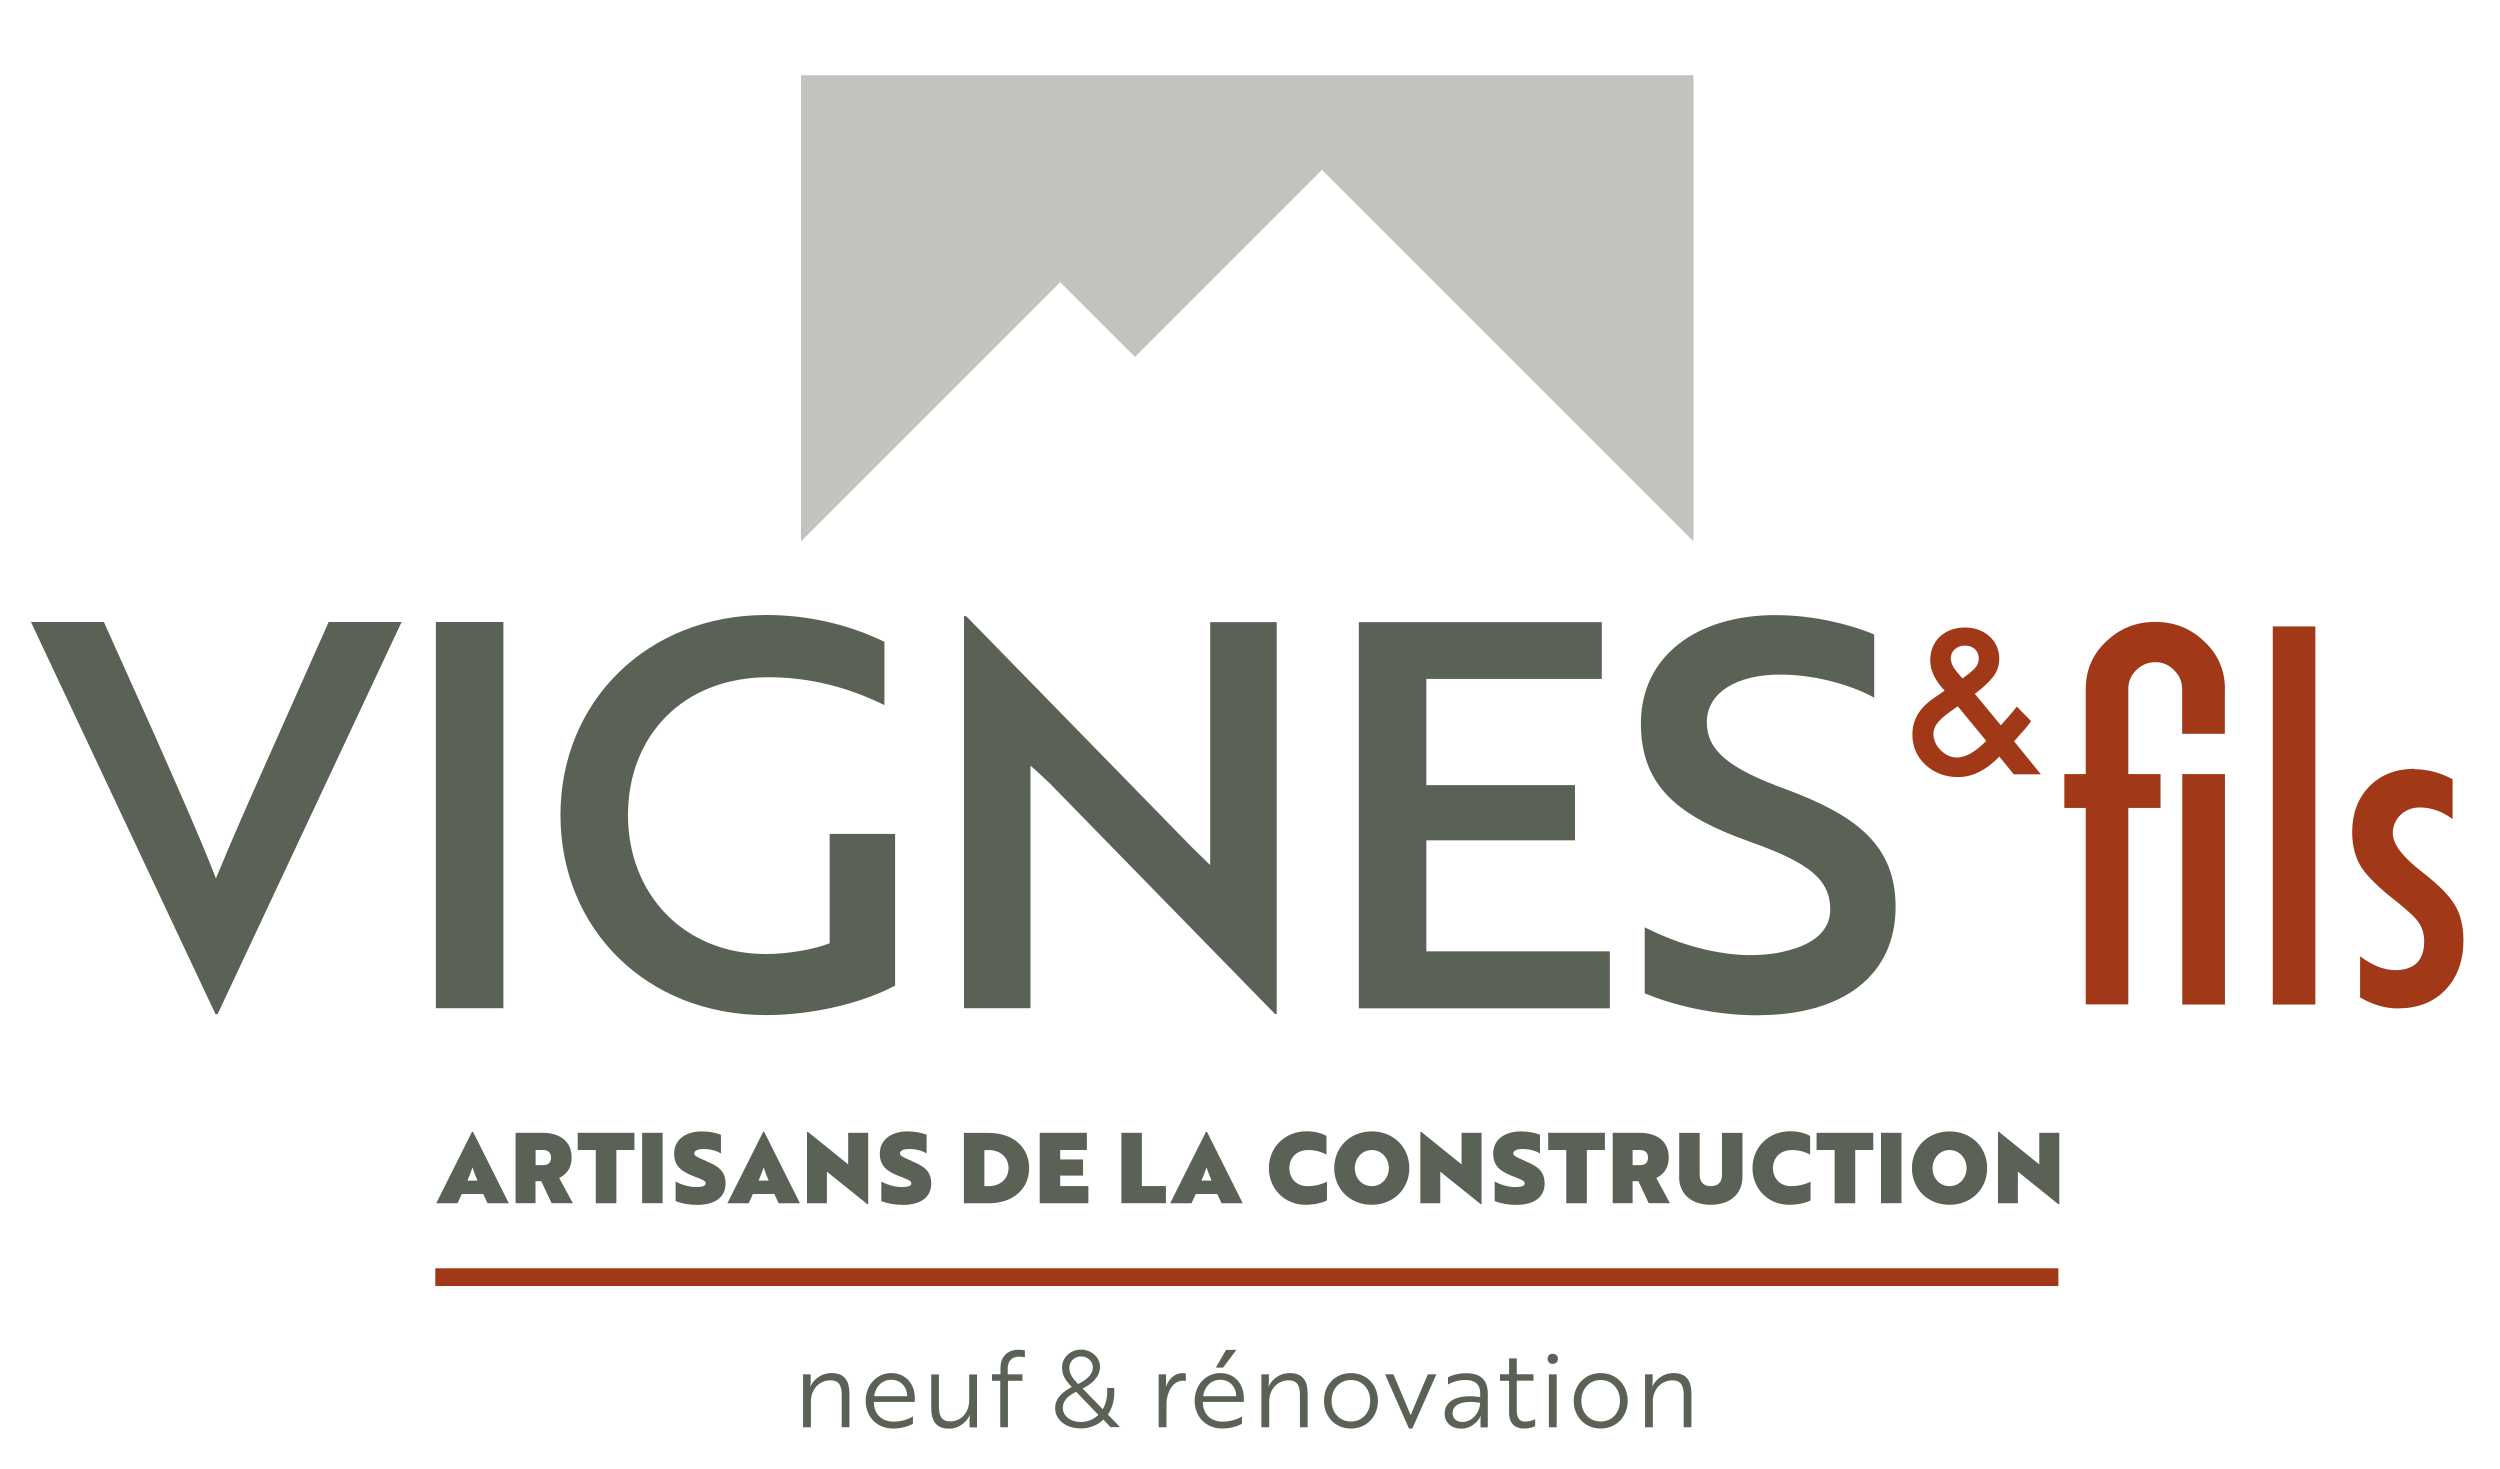 <?xml version="1.0" encoding="UTF-8"?><svg id="uuid-6cbd0eec-0c02-417f-a0af-39f5ea6de8af" xmlns="http://www.w3.org/2000/svg" width="217.32" height="127.7" viewBox="0 0 217.32 127.7"><polygon points="147.21 47.06 147.21 6.54 69.63 6.54 69.63 47.06 92.16 24.53 98.66 31.03 114.92 14.77 147.21 47.06 147.21 47.06" style="fill:#c3c2bd;"/><path d="M193.41,59.9c0-1.64-.6-3.02-1.8-4.14-1.17-1.13-2.59-1.7-4.26-1.7s-3.08.57-4.26,1.7c-1.19,1.12-1.78,2.5-1.78,4.14v7.39h-1.86v2.94h1.86v17.08h3.7v-17.08h2.8v-2.94h-2.8v-7.39c0-.65.22-1.19.68-1.64s1.02-.7,1.66-.7,1.19.23,1.64.7c.46.45.7,1,.7,1.64v3.89h3.71v-3.89h0ZM193.41,67.29h-3.71v20.03h3.71v-20.03h0ZM197.57,87.32h3.7v-32.87h-3.7v32.87h0ZM209.89,66.83c-1.61,0-2.92.51-3.93,1.53-.99,1.03-1.49,2.35-1.49,3.97,0,1.2.27,2.23.81,3.08.55.83,1.61,1.85,3.17,3.06.45.36.83.69,1.14.98.31.29.54.55.68.77.31.45.46.99.46,1.61,0,1.66-.85,2.5-2.53,2.5-.95,0-1.97-.4-3.04-1.2v3.58c1.1.63,2.18.95,3.25.95,1.74,0,3.13-.53,4.16-1.61,1.04-1.08,1.57-2.52,1.57-4.31,0-1.24-.25-2.26-.75-3.08-.25-.41-.6-.85-1.06-1.32-.46-.46-1.05-.97-1.74-1.51-1.73-1.32-2.59-2.45-2.59-3.4,0-.31.06-.6.18-.88.12-.28.29-.52.5-.72.21-.2.46-.36.74-.47.28-.12.59-.17.93-.17.99,0,1.94.34,2.85,1.01v-3.46c-1.07-.58-2.17-.87-3.31-.87h0Z" style="fill:#a13817;"/><path d="M173.33,58.74c.31-.44.46-.93.46-1.47,0-.79-.28-1.44-.85-1.95-.56-.51-1.28-.77-2.14-.77s-1.62.27-2.18.8c-.55.53-.83,1.22-.83,2.07s.41,1.73,1.25,2.61c-.05.04-.09.07-.11.09-.03.02-.05.04-.06.04l-.82.56c-1.2.83-1.81,1.87-1.81,3.12,0,1.05.38,1.94,1.14,2.65.78.71,1.72,1.06,2.83,1.06,1.24,0,2.44-.59,3.59-1.78l1.25,1.54h2.36l-2.33-2.87c.34-.38.64-.71.88-.99.25-.29.45-.54.6-.76l-1.24-1.27c-.2.26-.41.52-.63.77-.22.25-.45.51-.69.78l-.07.08-2.26-2.73c.8-.61,1.35-1.14,1.65-1.58h0ZM172.66,64.41c-.96.96-1.8,1.44-2.53,1.44-.52,0-1-.21-1.43-.63-.42-.43-.63-.91-.63-1.43,0-.36.14-.71.42-1.03.28-.33.81-.76,1.59-1.29l.11-.07,2.48,3.02h0ZM170.49,58.87l-.47-.57c-.29-.36-.44-.72-.44-1.09,0-.31.12-.57.35-.77.23-.21.52-.32.86-.32.37,0,.67.1.89.31.22.21.33.47.33.8,0,.29-.08.54-.24.74-.08.1-.2.23-.37.38-.17.15-.39.32-.66.52l-.15.11c-.05-.05-.08-.09-.1-.12h0Z" style="fill:#a13817;"/><path d="M34.91,54.07h-6.34l-4.48,10.07c-1.91,4.29-3.87,8.67-5.32,12.22-1.54-3.96-3.22-7.65-5.22-12.22l-4.52-10.07H2.69l16.04,34.08h.19l15.99-34.08h0ZM43.76,87.64v-33.57h-5.87v33.57h5.87ZM77.81,85.69v-13.2h-5.69v9.51c-1.31.51-3.54.93-5.55.93-7.13,0-11.98-5.22-11.98-12.08s4.76-11.98,12.22-11.98c4.43,0,7.88,1.35,10.07,2.42v-5.5c-1.54-.75-5.22-2.33-10.26-2.33-10.35,0-17.9,7.51-17.9,17.39s7.46,17.39,17.86,17.39c4.06,0,8.35-1.03,11.24-2.57h0ZM110.98,88.16v-34.08h-5.78v21.12l-1.63-1.59-19.58-20.05h-.19v34.08h5.78v-21.08c.56.47,1.12,1.03,1.63,1.49l19.63,20.1h.14ZM139.94,87.64v-4.94h-15.95v-9.65h12.92v-4.8h-12.92v-9.23h15.25v-4.94h-21.12v33.57h21.82ZM152.8,88.25c7.51,0,11.98-3.54,11.98-9.42,0-5.31-3.36-7.93-9.51-10.21-5.13-1.86-6.9-3.45-6.9-5.83,0-2.57,2.57-4.15,6.39-4.15,3.03,0,6.25.93,8.16,2.01v-5.5c-2-.84-5.22-1.68-8.58-1.68-6.81,0-11.7,3.54-11.7,9.42,0,5.46,3.26,8.07,9.42,10.26,5.13,1.82,7.04,3.26,7.04,5.92,0,1.82-1.45,3.03-3.82,3.59-.98.28-2.15.37-3.36.37-3.36-.09-6.57-1.21-8.95-2.42v5.74c2.33.98,5.97,1.91,9.84,1.91h0Z" style="fill:#5a6155;"/><path d="M42.38,104.6h1.85l-3.11-6.21h-.09l-3.11,6.21h1.85l.37-.81h1.86l.38.81h0ZM41.06,101.49h.02c.05.22.28.78.43,1.14h-.88c.15-.36.38-.92.43-1.14h0ZM49.8,104.6l-1.19-2.2c.67-.32,1.08-.91,1.08-1.78,0-1.45-1.06-2.15-2.57-2.15h-2.3v6.12h1.73v-1.91h.5l.9,1.91h1.84ZM47.22,99.97c.36,0,.68.17.68.66s-.32.65-.68.65h-.66v-1.31h.66ZM50.22,98.47v1.5h1.57v4.63h1.79v-4.63h1.57v-1.5h-4.92ZM57.6,98.47h-1.78v6.12h1.78v-6.12h0ZM61.35,100.9c-.62-.25-1-.41-1-.63,0-.25.31-.39.81-.39.57,0,1.14.15,1.51.39v-1.63c-.43-.18-1.05-.29-1.67-.29-1.45,0-2.4.77-2.4,1.92s.7,1.58,1.68,1.97c.66.26,1.06.37,1.06.63,0,.22-.29.32-.83.32s-1.21-.17-1.78-.48v1.7c.48.2,1.18.33,1.87.33,1.6,0,2.47-.7,2.47-1.86s-.75-1.56-1.73-1.96h0ZM67.69,104.6h1.85l-3.11-6.21h-.09l-3.11,6.21h1.85l.37-.81h1.86l.38.81h0ZM66.37,101.49h.02c.05.22.28.78.43,1.14h-.88c.15-.36.38-.92.43-1.14h0ZM75.39,104.68h.08v-6.21h-1.74v2.75l-3.5-2.83h-.08v6.21h1.73v-2.75l3.52,2.83h0ZM79.23,100.9c-.62-.25-1-.41-1-.63,0-.25.31-.39.81-.39.57,0,1.14.15,1.51.39v-1.63c-.43-.18-1.06-.29-1.67-.29-1.46,0-2.4.77-2.4,1.92s.7,1.58,1.68,1.97c.66.26,1.06.37,1.06.63,0,.22-.29.32-.83.32s-1.21-.17-1.78-.48v1.7c.48.2,1.18.33,1.87.33,1.6,0,2.47-.7,2.47-1.86s-.75-1.56-1.73-1.96h0ZM85.93,104.6c2.2,0,3.53-1.3,3.53-3.06s-1.33-3.06-3.53-3.06h-2.14v6.12h2.14ZM85.91,99.97c1.18,0,1.76.76,1.76,1.57s-.58,1.57-1.76,1.57h-.34v-3.13h.34ZM90.38,104.6h4.23v-1.5h-2.45v-.91h1.99v-1.4h-1.99v-.82h2.32v-1.5h-4.1v6.12h0ZM101.35,104.6v-1.5h-2.09v-4.63h-1.78v6.12h3.87ZM106.19,104.6h1.84l-3.11-6.21h-.09l-3.11,6.21h1.85l.38-.81h1.86l.38.81h0ZM104.87,101.49h.02c.05.22.28.78.43,1.14h-.88c.15-.36.38-.92.43-1.14h0ZM110.3,101.54c0,1.78,1.34,3.19,3.18,3.19.74,0,1.45-.16,1.87-.38v-1.63c-.36.18-.93.39-1.7.39-1.01,0-1.57-.74-1.57-1.57s.57-1.57,1.66-1.57c.71,0,1.23.22,1.57.39v-1.62c-.43-.22-.96-.4-1.74-.4-1.92,0-3.27,1.44-3.27,3.19h0ZM115.98,101.54c0,1.78,1.34,3.19,3.26,3.19s3.27-1.41,3.27-3.19-1.34-3.19-3.27-3.19-3.26,1.44-3.26,3.19h0ZM117.77,101.54c0-.81.59-1.57,1.48-1.57s1.48.76,1.48,1.57-.58,1.57-1.48,1.57-1.48-.74-1.48-1.57h0ZM128.71,104.68h.08v-6.21h-1.74v2.75l-3.5-2.83h-.08v6.21h1.73v-2.75l3.52,2.83h0ZM132.55,100.9c-.62-.25-1-.41-1-.63,0-.25.31-.39.81-.39.57,0,1.14.15,1.51.39v-1.63c-.43-.18-1.05-.29-1.67-.29-1.46,0-2.4.77-2.4,1.92s.7,1.58,1.68,1.97c.65.26,1.06.37,1.06.63,0,.22-.29.32-.83.32s-1.21-.17-1.78-.48v1.7c.48.2,1.18.33,1.87.33,1.6,0,2.47-.7,2.47-1.86s-.75-1.56-1.73-1.96h0ZM134.58,98.47v1.5h1.57v4.63h1.79v-4.63h1.57v-1.5h-4.92ZM145.17,104.6l-1.19-2.2c.67-.32,1.08-.91,1.08-1.78,0-1.45-1.06-2.15-2.57-2.15h-2.3v6.12h1.73v-1.91h.5l.9,1.91h1.85ZM142.58,99.97c.36,0,.68.17.68.66s-.32.65-.68.65h-.66v-1.31h.66ZM145.96,102.29c0,1.45,1.01,2.44,2.75,2.44s2.76-.99,2.76-2.44v-3.81h-1.78v3.62c0,.65-.32,1.01-.97,1.01s-.97-.37-.97-1.01v-3.62h-1.78v3.81h0ZM152.34,101.54c0,1.78,1.34,3.19,3.18,3.19.74,0,1.45-.16,1.87-.38v-1.63c-.36.18-.93.39-1.7.39-1.01,0-1.57-.74-1.57-1.57s.57-1.57,1.66-1.57c.72,0,1.23.22,1.57.39v-1.62c-.42-.22-.96-.4-1.74-.4-1.92,0-3.27,1.44-3.27,3.19h0ZM157.91,98.47v1.5h1.57v4.63h1.79v-4.63h1.57v-1.5h-4.92ZM165.29,98.47h-1.78v6.12h1.78v-6.12h0ZM166.2,101.54c0,1.78,1.34,3.19,3.27,3.19s3.27-1.41,3.27-3.19-1.34-3.19-3.27-3.19-3.27,1.44-3.27,3.19h0ZM167.99,101.54c0-.81.59-1.57,1.48-1.57s1.48.76,1.48,1.57-.58,1.57-1.48,1.57-1.48-.74-1.48-1.57h0ZM178.93,104.68h.08v-6.21h-1.74v2.75l-3.5-2.83h-.09v6.21h1.73v-2.75l3.52,2.83h0Z" style="fill:#5a6155;"/><polygon points="178.93 111.79 37.84 111.79 37.84 110.25 178.93 110.25 178.93 111.79 178.93 111.79" style="fill:#a13817;"/><path d="M69.81,119.47v4.6h.68v-2.26c0-1.03.72-1.82,1.7-1.82.87,0,.98.64.98,1.34v2.74h.67v-2.9c0-1.12-.4-1.81-1.56-1.81-1.04,0-1.67.75-1.83,1.18h-.02s.04-.16.04-.36v-.71h-.65ZM77.48,119.36c-1.25,0-2.23,1.02-2.23,2.41s.98,2.41,2.39,2.41c.72,0,1.33-.19,1.72-.42v-.64c-.43.29-1.08.46-1.69.46-1.02,0-1.69-.66-1.71-1.67v-.04h3.56c0-.08,0-.22,0-.37,0-1.13-.73-2.14-2.05-2.14h0ZM78.86,121.37h-2.87c.08-.74.62-1.43,1.49-1.43s1.39.69,1.38,1.43h0ZM80.95,122.37c0,1.16.42,1.82,1.56,1.82,1.01,0,1.61-.76,1.79-1.18h.02s-.04.16-.04.36v.71h.65v-4.6h-.68v2.26c0,.99-.66,1.82-1.65,1.82-.86,0-.98-.64-.98-1.34v-2.74h-.67v2.9h0ZM86.23,119.47v.56h.72v4.04h.67v-4.04h1.26v-.56h-1.28v-.51c0-.67.37-1.03,1.01-1.03.22,0,.4.04.48.05v-.6c-.07-.02-.29-.05-.54-.05-.99,0-1.58.62-1.58,1.58v.55h-.74ZM96.24,120.65c.05.68-.07,1.33-.38,1.85l-1.75-1.8c.58-.28,1.51-.88,1.51-1.9,0-.81-.75-1.48-1.65-1.48-.95,0-1.65.71-1.65,1.54,0,.71.32,1.16.85,1.71-.64.34-1.45.88-1.45,1.84s.87,1.76,2.23,1.76c.78,0,1.47-.28,1.96-.77l.63.66h.83l-1.06-1.09c.45-.69.61-1.47.54-2.32h-.62ZM95.49,122.98c-.4.4-.93.63-1.54.63-.91,0-1.56-.52-1.56-1.24s.64-1.13,1.16-1.38l1.93,2h0ZM92.96,118.86c0-.53.46-.95,1.02-.95s1.02.42,1.02.95c0,.75-.79,1.21-1.29,1.45-.48-.52-.76-.88-.76-1.45h0ZM100.72,124.07h.68v-2.02c0-.91.48-2.03,1.45-2.03.11,0,.2.02.23.03v-.66s-.15-.03-.28-.03c-.69,0-1.19.5-1.44,1.17h-.02s.03-.16.02-.35v-.71h-.64v4.6h0ZM106.08,119.36c-1.25,0-2.23,1.02-2.23,2.41s.99,2.41,2.39,2.41c.72,0,1.33-.19,1.72-.42v-.64c-.43.29-1.08.46-1.69.46-1.02,0-1.69-.66-1.71-1.67v-.04h3.56c0-.08,0-.22,0-.37,0-1.13-.73-2.14-2.05-2.14h0ZM107.46,121.37h-2.87c.08-.74.62-1.43,1.49-1.43s1.39.69,1.38,1.43h0ZM105.69,118.88h.63l1.16-1.54h-.9l-.89,1.54h0ZM109.65,119.47v4.6h.68v-2.26c0-1.03.72-1.82,1.69-1.82.87,0,.98.64.98,1.34v2.74h.67v-2.9c0-1.12-.39-1.81-1.56-1.81-1.04,0-1.67.75-1.83,1.18h-.02s.04-.16.04-.36v-.71h-.65ZM117.43,119.36c-1.35,0-2.34,1.02-2.34,2.41s.99,2.41,2.34,2.41,2.35-1.02,2.35-2.41-.99-2.41-2.35-2.41h0ZM117.43,123.57c-.97,0-1.68-.76-1.68-1.8s.71-1.81,1.68-1.81,1.68.76,1.68,1.81-.7,1.8-1.68,1.8h0ZM124.12,119.47c-.51,1.19-1.03,2.41-1.49,3.55-.47-1.13-.99-2.36-1.5-3.55h-.73l2.08,4.71h.29l2.09-4.71h-.74ZM125.87,120.35c.27-.17.86-.39,1.52-.39.76,0,1.28.3,1.28,1.19v.29c-1.92-.27-3.09.29-3.09,1.44,0,.79.59,1.31,1.44,1.31,1.12,0,1.66-1,1.69-1.09h.02s-.04.16-.03.39v.59h.63v-2.95c0-1.15-.61-1.76-1.87-1.76-.73,0-1.33.2-1.59.35v.64h0ZM127.13,123.61c-.52,0-.86-.31-.86-.77,0-.73.81-1.15,2.39-.9,0,.8-.65,1.67-1.53,1.67h0ZM130.39,119.47v.56h.79v2.77c0,1.05.64,1.38,1.28,1.38.42,0,.79-.1.99-.21v-.6c-.27.13-.61.21-.88.21-.41,0-.72-.25-.72-.96v-2.6h1.45v-.56h-1.45v-1.38h-.67v1.38h-.79ZM134.53,118.12c0,.26.17.44.45.44.26,0,.45-.18.45-.44s-.19-.44-.45-.44c-.28,0-.45.18-.45.44h0ZM134.64,119.47v4.6h.68v-4.6h-.68ZM139.14,119.36c-1.34,0-2.34,1.02-2.34,2.41s.99,2.41,2.34,2.41,2.35-1.02,2.35-2.41-.99-2.41-2.35-2.41h0ZM139.14,123.57c-.97,0-1.68-.76-1.68-1.8s.71-1.81,1.68-1.81,1.68.76,1.68,1.81-.7,1.8-1.68,1.8h0ZM143,119.47v4.6h.68v-2.26c0-1.03.72-1.82,1.7-1.82.87,0,.98.64.98,1.34v2.74h.67v-2.9c0-1.12-.4-1.81-1.56-1.81-1.04,0-1.67.75-1.83,1.18h-.02s.04-.16.04-.36v-.71h-.65Z" style="fill:#5a6155;"/></svg>